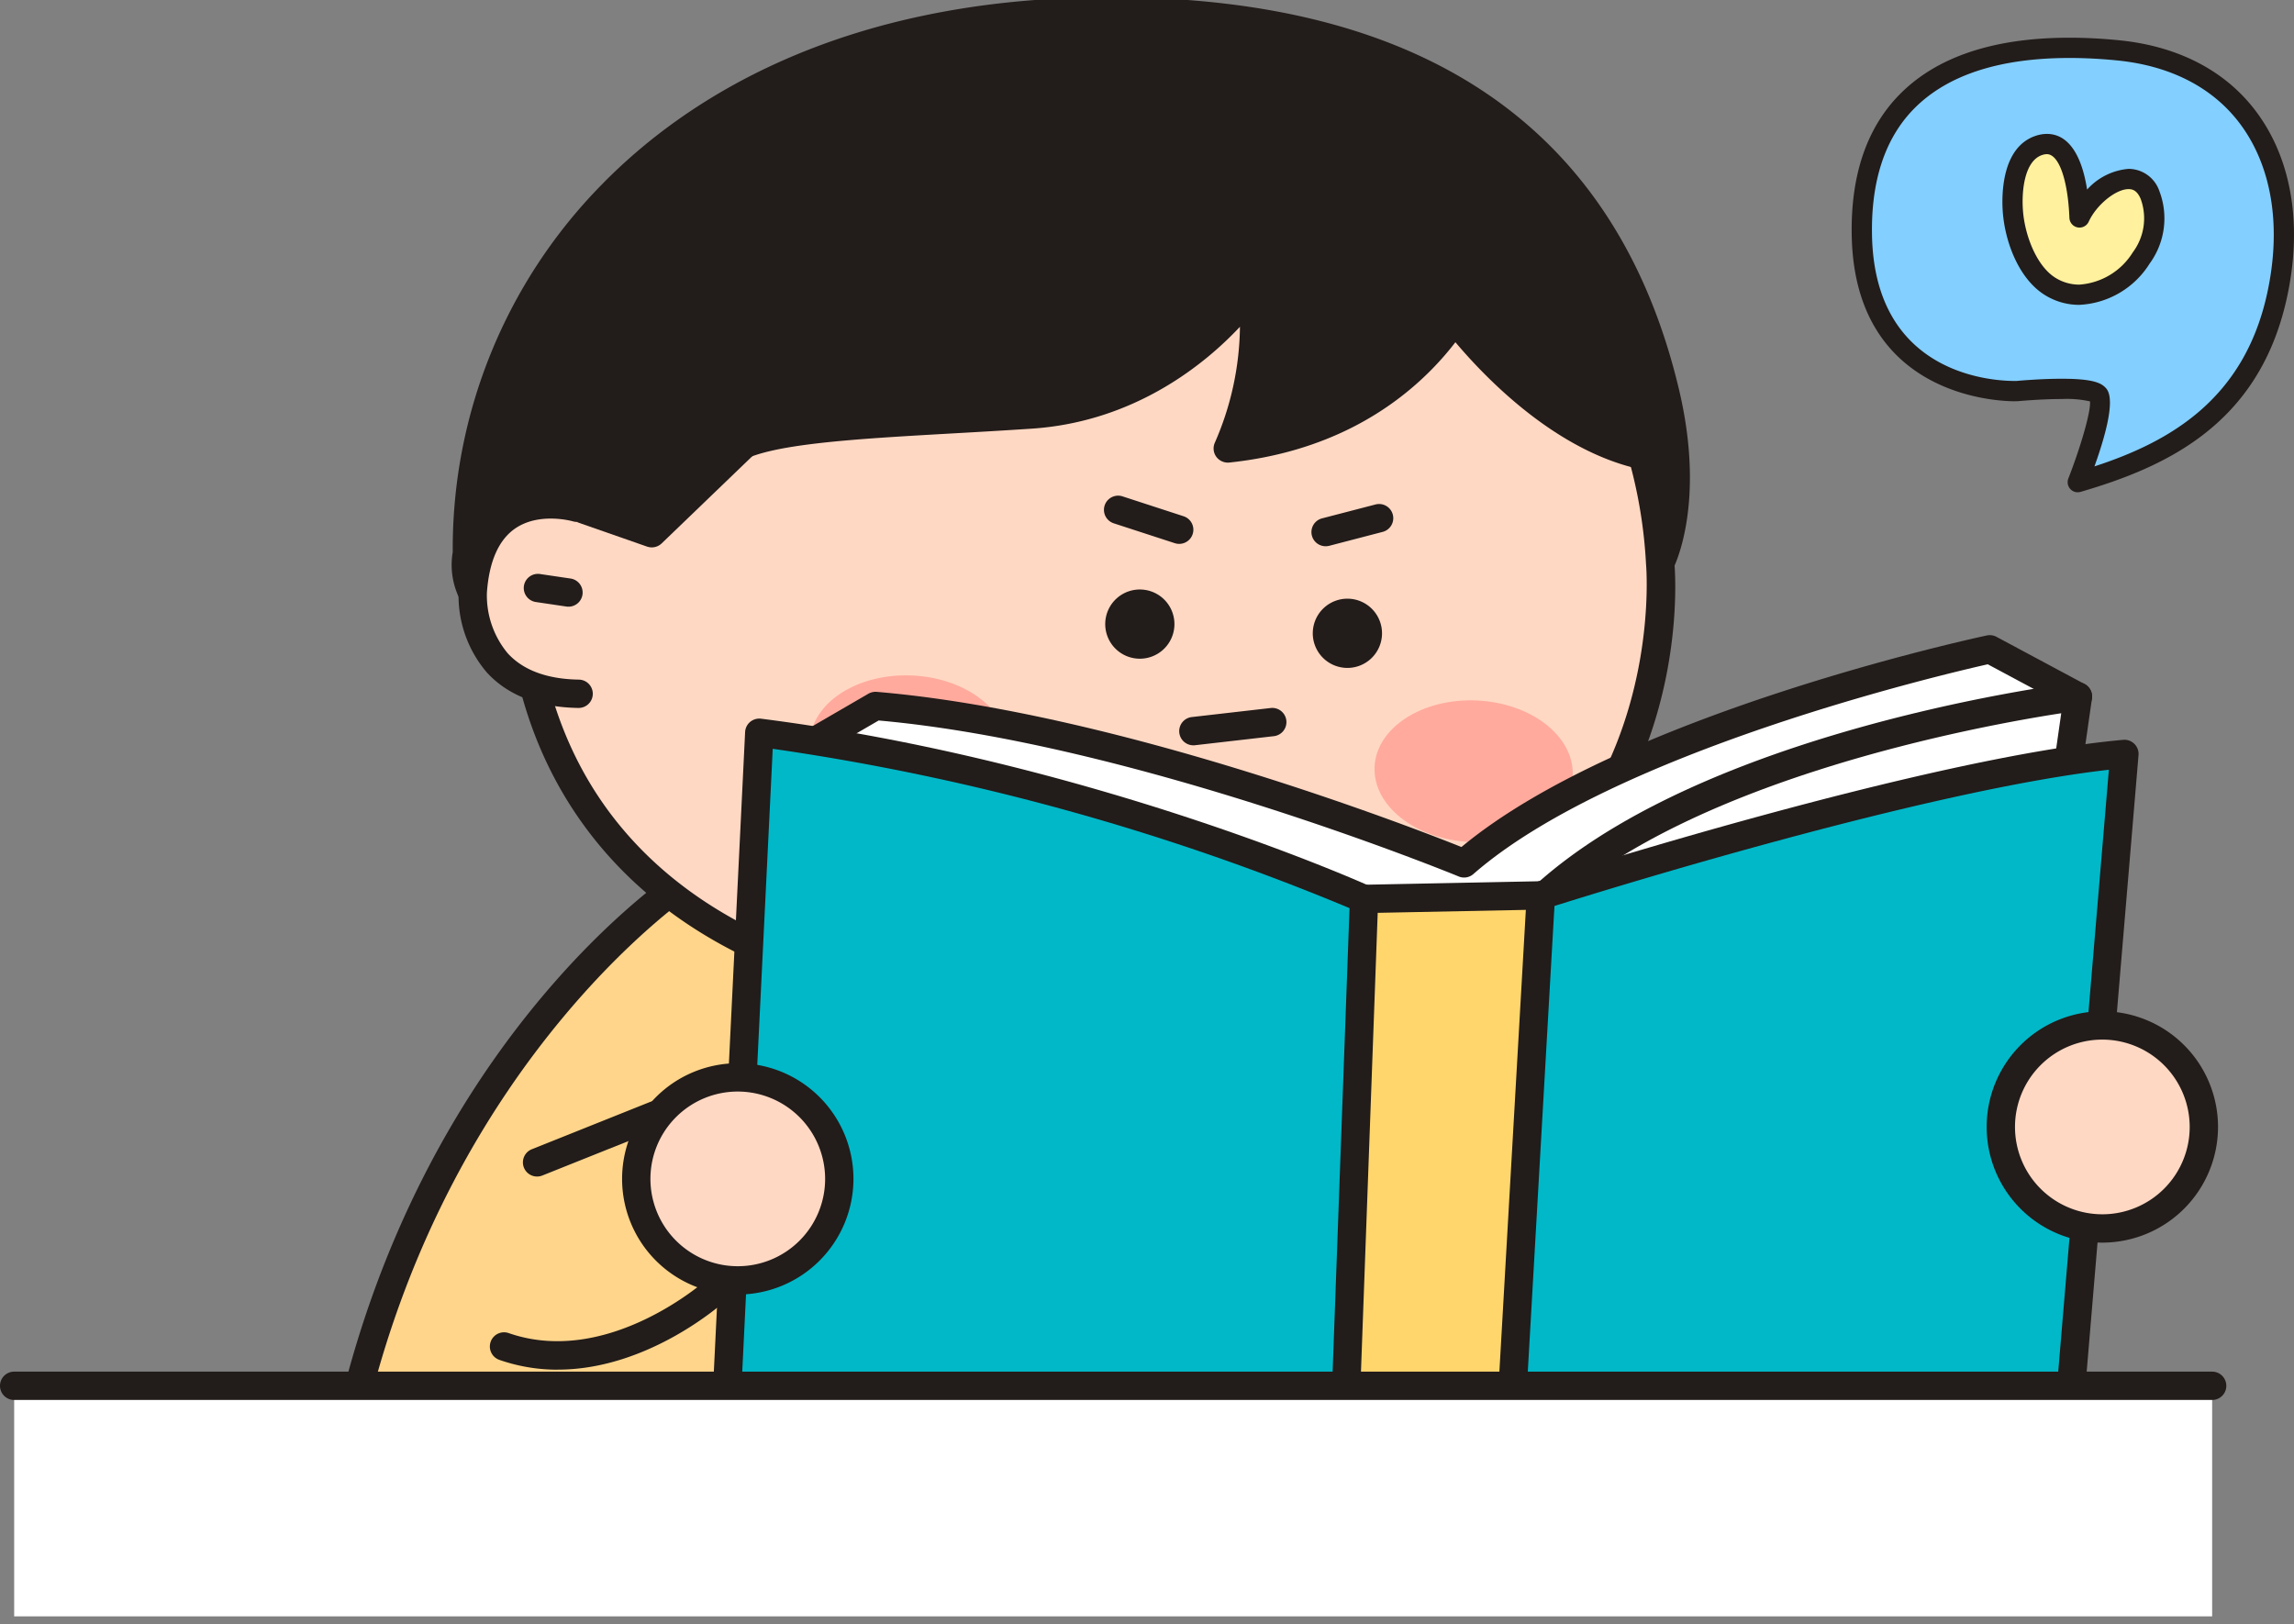 <svg xmlns="http://www.w3.org/2000/svg" xmlns:xlink="http://www.w3.org/1999/xlink" width="274" height="194" viewBox="0 0 274 194">
  <rect x="0" y="0" width="274" height="194" fill="#808080" stroke="none"/>
  <defs>
    <clipPath id="clip-path">
      <rect id="사각형_129" data-name="사각형 129" width="265.915" height="193.412" fill="none"/>
    </clipPath>
    <clipPath id="clip-path-2">
      <rect id="사각형_156" data-name="사각형 156" width="52.832" height="54.297" fill="none"/>
    </clipPath>
    <clipPath id="clip-아트보드_21">
      <rect width="274" height="194"/>
    </clipPath>
  </defs>
  <g id="아트보드_21" data-name="아트보드 – 21" clip-path="url(#clip-아트보드_21)">
    <g id="그룹_327" data-name="그룹 327" transform="translate(-1353.82 -1770.332)">
      <g id="그룹_65" data-name="그룹 65" transform="translate(1353.82 1770)">
        <g id="그룹_64" data-name="그룹 64" clip-path="url(#clip-path)">
          <path id="패스_836" data-name="패스 836" d="M59.044,48.966S28.589,68.705,18.438,114.951l58.653-1.692L97.957,89.572,84.422,47.838S67.5,40.507,59.044,48.966" transform="translate(23.156 56.375)" fill="#ffd58b"/>
          <path id="패스_837" data-name="패스 837" d="M19.379,117.585a1.693,1.693,0,0,1-1.651-2.055C27.653,70.309,56.3,50.327,58.915,48.59c3.025-2.953,7.232-4.449,12.509-4.449a41.388,41.388,0,0,1,14.614,3.088,1.7,1.7,0,0,1,.936,1.031l13.535,41.734a1.7,1.7,0,0,1-.341,1.64L79.3,115.321a1.689,1.689,0,0,1-1.22.573l-58.653,1.692ZM71.424,47.525c-4.419,0-7.866,1.2-10.242,3.582a1.638,1.638,0,0,1-.277.221c-.293.192-29.069,19.342-39.39,62.81l55.734-1.608L96.992,90.12,84,50.058a38.05,38.05,0,0,0-12.574-2.533" transform="translate(22.213 55.435)" fill="#221c1a"/>
          <path id="패스_838" data-name="패스 838" d="M167.322,66.643s3.763-7.086.589-20.4S154.506.487,101.053.751,24.234,35.735,24.8,65.492c0,0-3.192,12.655,21.388,9.98s121.138-8.829,121.138-8.829" transform="translate(30.97 0.94)" fill="#221c1a"/>
          <path id="패스_839" data-name="패스 839" d="M40.809,78.477h0c-7.318,0-12.367-1.717-15-5.1a9.12,9.12,0,0,1-1.764-7.1A61.989,61.989,0,0,1,41.834,22.392C51.723,12.267,70.185.158,101.984,0h.656c37.623,0,60.451,15.744,67.854,46.791,3.285,13.779-.573,21.275-.74,21.586a1.694,1.694,0,0,1-1.385.9c-.966.061-96.8,6.183-121.064,8.823a60.692,60.692,0,0,1-6.5.381M102.641,3.384H102C77.758,3.508,57.789,10.9,44.256,24.758A58.57,58.57,0,0,0,27.428,66.4a1.651,1.651,0,0,1-.052.444,5.652,5.652,0,0,0,1.135,4.494c1.949,2.454,6.2,3.752,12.3,3.752a57.4,57.4,0,0,0,6.131-.361c22.958-2.5,109.622-8.092,120.168-8.771.783-2.15,2.463-8.446.095-18.385-6.991-29.324-28.713-44.193-64.563-44.193" transform="translate(30.032 -0.001)" fill="#221c1a"/>
          <path id="패스_840" data-name="패스 840" d="M58.6,31.618s.3-5.969.611-14.02c11.828-2.427,36.295-3.537,36.295-3.537s33.333,3.731,40.779,5.57S158.1,27.772,158.1,27.772a58.124,58.124,0,0,1,5.608,22.153s5.583,56.988-68.2,53.719l-4.268-.189c-73.781-3.269-63.178-59.539-63.178-59.539.142-.92.323-1.793.494-2.678l13.783.578Z" transform="translate(34.584 17.658)" fill="#ffd8c3"/>
          <path id="패스_841" data-name="패스 841" d="M102.458,106.411c-1.963,0-3.979-.045-6.064-.138l-4.27-.189c-25.539-1.13-43.992-8.644-54.84-22.34C23.455,66.3,27.191,45.423,27.36,44.544c.111-.729.257-1.475.4-2.224l.09-.462a1.7,1.7,0,0,1,1.733-1.367l13.26.555,15.067-9.45c.092-1.938.329-6.907.566-13.118a1.694,1.694,0,0,1,1.351-1.593c11.819-2.427,35.553-3.528,36.556-3.573a2.58,2.58,0,0,1,.266.009c1.365.153,33.527,3.767,41,5.61,7.5,1.848,21.5,7.972,22.087,8.232a1.7,1.7,0,0,1,.841.808,60.229,60.229,0,0,1,5.777,22.791c.081.808,1.9,21.3-12.664,37.364-11,12.134-28.237,18.286-51.231,18.286M30.9,43.932c-.074.388-.144.781-.208,1.184-.043.253-3.607,20.348,9.267,36.561C50.178,94.545,67.778,101.619,92.275,102.7l4.268.189q3.049.135,5.915.133c21.974,0,38.359-5.766,48.7-17.14C164.718,70.955,163,51.228,162.978,51.029A57.163,57.163,0,0,0,157.8,30.013c-2.732-1.178-14.58-6.224-20.968-7.8-7.02-1.733-38.117-5.256-40.425-5.516-1.879.088-23.1,1.132-34.6,3.246-.293,7.377-.564,12.7-.564,12.7A1.69,1.69,0,0,1,60.456,34L44.2,44.189a1.738,1.738,0,0,1-.972.259Z" transform="translate(33.628 16.716)" fill="#221c1a"/>
          <path id="패스_842" data-name="패스 842" d="M55.613,16.369c.866-.259,1.9-.508,3.032-.74-.309,8.049-.614,14.02-.614,14.02L42.7,44.4,27.99,39.266a61.077,61.077,0,0,1,3.788-12.482S45.7,19.317,55.613,16.369" transform="translate(35.152 19.627)" fill="#221c1a"/>
          <path id="패스_843" data-name="패스 843" d="M43.643,47.036a1.759,1.759,0,0,1-.557-.092L28.376,41.809a1.694,1.694,0,0,1-1.105-1.92,63.139,63.139,0,0,1,3.894-12.827,1.7,1.7,0,0,1,.756-.823c.573-.309,14.185-7.584,24.154-10.548.9-.268,1.983-.528,3.172-.776a1.692,1.692,0,0,1,2.033,1.723c-.309,8.062-.614,14.043-.614,14.043a1.7,1.7,0,0,1-.517,1.132L44.816,46.564a1.7,1.7,0,0,1-1.173.471M30.891,39.1l12.328,4.3,14.1-13.565c.077-1.561.275-5.73.494-11.121-.271.07-.528.142-.769.217-8.572,2.545-20.389,8.638-23,10.009A59.138,59.138,0,0,0,30.891,39.1" transform="translate(34.209 18.684)" fill="#221c1a"/>
          <path id="패스_844" data-name="패스 844" d="M37.522,27.269S26.012,23.748,25.04,37.258c0,0-.911,12,12.626,12.222" transform="translate(31.431 33.727)" fill="#ffd8c3"/>
          <path id="패스_845" data-name="패스 845" d="M38.61,52.111h-.029c-4.753-.079-8.435-1.511-10.941-4.264a14.125,14.125,0,0,1-3.345-9.779c.345-4.794,1.978-8.225,4.85-10.194,4.273-2.926,9.592-1.349,9.813-1.284a1.693,1.693,0,0,1-.984,3.239c-.036-.011-4.022-1.164-6.935.848-1.969,1.36-3.1,3.932-3.37,7.638a10.811,10.811,0,0,0,2.49,7.275c1.857,2.019,4.708,3.075,8.478,3.136a1.692,1.692,0,0,1-.027,3.384" transform="translate(30.489 32.788)" fill="#221c1a"/>
          <path id="패스_846" data-name="패스 846" d="M33.071,34.458a1.558,1.558,0,0,1-.25-.018L29.175,33.9a1.691,1.691,0,1,1,.5-3.345l3.645.539a1.691,1.691,0,0,1-.246,3.364" transform="translate(34.826 38.345)" fill="#221c1a"/>
          <path id="패스_847" data-name="패스 847" d="M72.783,45.176c-.208,4.67,4.922,8.69,11.458,8.976s12-3.257,12.207-7.927S91.523,37.54,84.99,37.249s-12,3.262-12.207,7.927" transform="translate(91.399 46.759)" fill="#ffaa9d"/>
          <path id="패스_848" data-name="패스 848" d="M42.883,43.852c-.208,4.665,4.922,8.685,11.458,8.976s12-3.262,12.207-7.927-4.925-8.69-11.458-8.976-12,3.257-12.207,7.927" transform="translate(53.848 45.096)" fill="#ffaa9d"/>
          <path id="패스_849" data-name="패스 849" d="M69.512,35.8a4.135,4.135,0,1,0,4.315-3.948A4.137,4.137,0,0,0,69.512,35.8" transform="translate(87.293 39.999)" fill="#221c1a"/>
          <path id="패스_850" data-name="패스 850" d="M58.523,35.315a4.133,4.133,0,1,0,4.313-3.948,4.129,4.129,0,0,0-4.313,3.948" transform="translate(73.492 39.387)" fill="#221c1a"/>
          <path id="패스_851" data-name="패스 851" d="M131.823,21.2s-6.792,17.386-29.477,19.77c0,0,4.561-9.583,2.709-18.7,0,0-9.256,13.513-26.24,14.645s-31.291,1.247-35.95,4.428-7.589-7.113-7.589-7.113L51.884,16.155l55.206-5.834s17.738-1.1,24.733,10.882" transform="translate(44.302 12.929)" fill="#221c1a"/>
          <path id="패스_852" data-name="패스 852" d="M42.034,44.592c-4.656,0-7.016-7.451-7.442-8.947a1.686,1.686,0,0,1,.381-1.608L51.58,15.954a1.675,1.675,0,0,1,1.069-.537l55.206-5.836c.072,0,.535-.036,1.347-.036,4.261,0,18.658.848,25.024,11.746a1.7,1.7,0,0,1,.115,1.471c-.293.749-7.435,18.374-30.878,20.837a1.721,1.721,0,0,1-1.557-.706,1.687,1.687,0,0,1-.149-1.7,35.306,35.306,0,0,0,2.985-13.815C100.752,31.641,92.337,38.72,79.869,39.55c-3.271.217-6.441.4-9.461.568-11.952.679-22.272,1.266-25.647,3.569a4.779,4.779,0,0,1-2.727.9m-3.9-8.99c.887,2.547,2.567,5.606,3.9,5.606a1.511,1.511,0,0,0,.821-.314C47,38.061,56.74,37.507,70.214,36.74c3.012-.169,6.172-.347,9.43-.566,15.924-1.06,24.871-13.783,24.959-13.912a1.691,1.691,0,0,1,3.052.62c1.34,6.6-.429,13.3-1.717,16.964,16.7-2.881,23.416-14.517,24.914-17.575-6.686-10.183-22.529-9.319-22.717-9.317l-54.5,5.761Z" transform="translate(43.36 11.987)" fill="#221c1a"/>
          <path id="패스_853" data-name="패스 853" d="M76.675,16.57S86.6,30.559,99.249,33.753c0,0-2.263-8.381-5.15-11.142S76.675,16.57,76.675,16.57" transform="translate(96.294 20.809)" fill="#221c1a"/>
          <path id="패스_854" data-name="패스 854" d="M100.191,36.39a1.606,1.606,0,0,1-.413-.052C86.672,33.027,76.656,19.083,76.236,18.492a1.694,1.694,0,0,1,1.753-2.63c2.5.566,15.148,3.535,18.221,6.472,3.14,3,5.371,11.02,5.615,11.922a1.691,1.691,0,0,1-1.633,2.134M82.155,20.382c3.3,3.684,8.9,9.051,15.439,11.685-.927-2.653-2.305-5.935-3.724-7.289-1.367-1.308-6.781-3.066-11.715-4.4" transform="translate(95.352 19.866)" fill="#221c1a"/>
          <path id="패스_855" data-name="패스 855" d="M71.128,31.88a1.692,1.692,0,0,1-.424-3.33l6.386-1.66a1.692,1.692,0,1,1,.853,3.276l-6.386,1.663a1.886,1.886,0,0,1-.429.052" transform="translate(87.205 33.702)" fill="#221c1a"/>
          <path id="패스_856" data-name="패스 856" d="M67.458,32.158a1.761,1.761,0,0,1-.526-.081l-7.323-2.384a1.693,1.693,0,0,1,1.049-3.219l7.32,2.384a1.692,1.692,0,0,1-.521,3.3" transform="translate(73.394 33.142)" fill="#221c1a"/>
          <path id="패스_857" data-name="패스 857" d="M64.127,42.1a1.693,1.693,0,0,1-.192-3.375l9.459-1.085a1.693,1.693,0,0,1,.386,3.363L64.321,42.09a1.4,1.4,0,0,1-.194.014" transform="translate(78.413 47.262)" fill="#221c1a"/>
          <path id="패스_858" data-name="패스 858" d="M190.451,45.81l6.016-5.64-10.528-5.64S141.587,44.008,123.152,60.1c0,0-39.1-16.17-70.309-18.8L41.187,48.066l30.831,30.08,62.036,22.18,48.878-32.331Z" transform="translate(51.726 43.366)" fill="#fff"/>
          <path id="패스_859" data-name="패스 859" d="M135,102.96a1.647,1.647,0,0,1-.568-.1L72.39,80.679a1.626,1.626,0,0,1-.614-.381L40.945,50.22a1.692,1.692,0,0,1,.334-2.673l11.656-6.768a1.723,1.723,0,0,1,.99-.226c28.39,2.393,63.611,16.044,69.851,18.534,18.961-15.773,60.947-24.882,62.752-25.27a1.7,1.7,0,0,1,1.15.162l10.528,5.64a1.693,1.693,0,0,1,.359,2.727L192.858,47.7l-7.381,21.785a1.692,1.692,0,0,1-.67.866L135.929,102.68a1.691,1.691,0,0,1-.934.28M73.877,77.62l60.893,21.771,47.687-31.546,7.334-21.636a1.662,1.662,0,0,1,.447-.69l4.3-4.029-7.9-4.23C181.3,38.463,141.95,47.7,125.2,62.316a1.683,1.683,0,0,1-1.757.289c-.388-.162-38.778-15.917-69.276-18.631L44.9,49.354Z" transform="translate(50.783 42.423)" fill="#221c1a"/>
          <path id="패스_860" data-name="패스 860" d="M144.646,55.452l2.633-18.421s-48.5,6.014-66.925,27.07l21.431,6.014Z" transform="translate(100.914 46.505)" fill="#fff"/>
          <path id="패스_861" data-name="패스 861" d="M102.727,72.753a1.651,1.651,0,0,1-.458-.063L80.838,66.673a1.693,1.693,0,0,1-.817-2.743c18.634-21.3,65.984-27.386,67.99-27.634a1.671,1.671,0,0,1,1.417.494,1.7,1.7,0,0,1,.467,1.423l-2.633,18.424A1.693,1.693,0,0,1,146.135,58L103.273,72.663a1.731,1.731,0,0,1-.546.09M84.446,64.172l18.232,5.116,41.382-14.156,2.166-15.162c-9.247,1.419-45.187,7.866-61.779,24.2" transform="translate(99.972 45.562)" fill="#221c1a"/>
          <path id="패스_862" data-name="패스 862" d="M84.172,56.967s46.04-14.783,69.7-16.9l-7.6,90.393-66.738,7.6.636-40.547Z" transform="translate(99.873 50.323)" fill="#00b8c8"/>
          <path id="패스_863" data-name="패스 863" d="M80.468,140.7a1.7,1.7,0,0,1-1.137-.438,1.684,1.684,0,0,1-.555-1.281l.634-40.549,4.02-40.687A1.689,1.689,0,0,1,84.6,56.3c1.888-.609,46.491-14.868,70.061-16.973a1.69,1.69,0,0,1,1.836,1.827l-7.6,90.393a1.693,1.693,0,0,1-1.493,1.541l-66.738,7.6a1.841,1.841,0,0,1-.192.009m6.219-81.511-3.9,39.437-.6,38.483,63.446-7.226,7.316-86.98c-21.645,2.441-59.469,14.147-66.264,16.285" transform="translate(98.932 49.382)" fill="#221c1a"/>
          <path id="패스_864" data-name="패스 864" d="M128.114,72.738,115.018,58.8A281.271,281.271,0,0,0,42.792,38.947l-4.647,95.038s54.91,4.225,73.918,5.913l8.024-23.226Z" transform="translate(47.905 48.912)" fill="#00b8c8"/>
          <path id="패스_865" data-name="패스 865" d="M113,142.53c-.05,0-.1,0-.151,0-18.78-1.672-73.347-5.87-73.9-5.915a1.691,1.691,0,0,1-1.561-1.769l4.647-95.038a1.692,1.692,0,0,1,.6-1.214,1.735,1.735,0,0,1,1.3-.384c39.5,5.046,72.386,19.845,72.714,20a1.676,1.676,0,0,1,.532.379l13.1,13.935a1.693,1.693,0,0,1,.431,1.464l-8.026,43.931a1.736,1.736,0,0,1-.063.248L114.6,141.395a1.7,1.7,0,0,1-1.6,1.135m-72.147-9.163c9.055.7,53.076,4.106,70.979,5.674l7.553-21.862,7.85-42.963L114.963,61.149a283.485,283.485,0,0,0-69.63-19.342Z" transform="translate(46.963 47.971)" fill="#221c1a"/>
          <path id="패스_866" data-name="패스 866" d="M94.989,47.561l-4.647,81.1-19.43.424,2.957-81.1Z" transform="translate(89.056 59.729)" fill="#ffd66c"/>
          <path id="패스_867" data-name="패스 867" d="M71.854,131.715a1.692,1.692,0,0,1-1.692-1.753l2.957-81.1a1.694,1.694,0,0,1,1.656-1.629L95.9,46.811a1.6,1.6,0,0,1,1.252.521,1.684,1.684,0,0,1,.469,1.268l-4.645,81.1a1.688,1.688,0,0,1-1.654,1.595l-19.43.424Zm4.588-81.128-2.833,77.706,16.075-.35,4.453-77.71Z" transform="translate(88.114 58.786)" fill="#221c1a"/>
          <path id="패스_868" data-name="패스 868" d="M33.688,69.322A12.125,12.125,0,1,0,45.813,57.2,12.123,12.123,0,0,0,33.688,69.322" transform="translate(42.308 71.831)" fill="#ffd8c3"/>
          <path id="패스_869" data-name="패스 869" d="M46.755,84.081A13.817,13.817,0,1,1,60.572,70.264,13.831,13.831,0,0,1,46.755,84.081m0-24.251A10.433,10.433,0,1,0,57.189,70.264,10.444,10.444,0,0,0,46.755,59.831" transform="translate(41.366 70.89)" fill="#221c1a"/>
          <path id="패스_870" data-name="패스 870" d="M105.938,66.572a12.125,12.125,0,1,0,12.125-12.125,12.123,12.123,0,0,0-12.125,12.125" transform="translate(133.045 68.378)" fill="#ffd8c3"/>
          <path id="패스_871" data-name="패스 871" d="M119.005,81.331a13.817,13.817,0,1,1,13.817-13.817,13.831,13.831,0,0,1-13.817,13.817m0-24.251a10.433,10.433,0,1,0,10.433,10.433,10.444,10.444,0,0,0-10.433-10.433" transform="translate(132.103 67.436)" fill="#221c1a"/>
          <line id="선_9" data-name="선 9" x1="14.099" y2="5.64" transform="translate(64.151 133.541)" fill="#ffd58b"/>
          <path id="패스_872" data-name="패스 872" d="M29.381,67.47a1.69,1.69,0,0,1-.629-3.26l14.1-5.64a1.69,1.69,0,0,1,1.252,3.14l-14.1,5.64a1.7,1.7,0,0,1-.625.12" transform="translate(34.771 73.402)" fill="#221c1a"/>
          <path id="패스_873" data-name="패스 873" d="M34.06,78.925a21.07,21.07,0,0,1-6.986-1.171,1.692,1.692,0,1,1,1.112-3.2c11.886,4.133,23.567-6.314,23.687-6.42a1.691,1.691,0,0,1,2.274,2.5c-.442.4-9.263,8.284-20.086,8.284" transform="translate(32.574 85.02)" fill="#221c1a"/>
          <path id="패스_1235" data-name="패스 1235" d="M0,0H262.532V28.218H0Z" transform="translate(1.692 165.193)" fill="#fff"/>
          <path id="패스_874" data-name="패스 874" d="M264.224,76.163H1.692a1.692,1.692,0,1,1,0-3.384H264.224a1.692,1.692,0,1,1,0,3.384" transform="translate(0 91.4)" fill="#221c1a"/>
        </g>
      </g>
      <g id="그룹_78" data-name="그룹 78" transform="translate(1574.988 1774.836)">
        <g id="그룹_77" data-name="그룹 77" clip-path="url(#clip-path-2)">
          <path id="패스_1163" data-name="패스 1163" d="M19.293,41.751S1.161,42.556.758,23.215,15.264-.56,31.382,1.054,53.543,15.962,50.32,30.468,36.217,49.809,26.546,52.63c0,0,3.626-9.268,2.418-10.476s-9.671-.4-9.671-.4" transform="translate(0.459 0.459)" fill="#83cfff"/>
          <path id="패스_1164" data-name="패스 1164" d="M27.005,54.3a1.207,1.207,0,0,1-1.125-1.649c1.4-3.573,2.711-7.969,2.585-9.21a12.706,12.706,0,0,0-3.356-.282c-2.51,0-5.216.255-5.243.256l-.421.011C17.5,43.423.408,42.868.008,23.7-.142,16.5,1.77,10.817,5.69,6.815,10.119,2.29,16.953,0,26,0,27.9,0,29.9.1,31.96.308c7.19.719,12.917,3.759,16.554,8.791,4.121,5.7,5.343,13.54,3.444,22.089C48.633,46.151,37.648,51.243,27.344,54.249a1.289,1.289,0,0,1-.338.047m-1.9-13.558c3.646,0,4.637.49,5.167,1.02.4.4,1.554,1.552-1.275,9.45C37.9,48.3,46.793,43.29,49.6,30.664c1.747-7.864.667-15.018-3.041-20.149-3.222-4.457-8.354-7.153-14.835-7.8-1.978-.2-3.9-.295-5.717-.295-8.376,0-14.628,2.049-18.588,6.089-3.448,3.522-5.125,8.615-4.99,15.139C2.769,40.167,16.664,41,19.446,41l.255,0c.052-.006,2.787-.263,5.409-.263" transform="translate(0 0.001)" fill="#221c1a"/>
          <path id="패스_1165" data-name="패스 1165" d="M28.346,13.97c-1.752-4.165-6.866-.724-8.423,2.679-.161-3.994-1.167-9.806-4.835-8.61-2.972.974-3.307,5.327-3.128,7.833.224,3.128,1.7,7.388,4.561,9.077C22.848,28.7,31.029,20.357,28.346,13.97" transform="translate(7.292 4.821)" fill="#fff19e"/>
          <path id="패스_1166" data-name="패스 1166" d="M20.347,27.549h0a7.734,7.734,0,0,1-3.984-1.1c-3.2-1.892-4.892-6.4-5.151-10.035-.127-1.783-.219-7.7,3.96-9.066a4.226,4.226,0,0,1,1.307-.219c2.471,0,4.131,2.334,4.806,6.65a7.476,7.476,0,0,1,4.956-2.474,3.9,3.9,0,0,1,3.676,2.653,9.141,9.141,0,0,1-1.157,8.652,10.489,10.489,0,0,1-8.413,4.938m-3.868-18a1.824,1.824,0,0,0-.558.1c-2,.654-2.487,3.962-2.3,6.594.213,3,1.644,6.753,3.97,8.128a5.351,5.351,0,0,0,2.755.762,8.163,8.163,0,0,0,6.4-3.86,6.765,6.765,0,0,0,.941-6.376c-.437-1.04-1-1.172-1.447-1.172-1.534,0-3.847,1.889-4.761,3.888a1.208,1.208,0,0,1-2.306-.453c-.182-4.552-1.265-7.611-2.695-7.611" transform="translate(6.834 4.363)" fill="#221c1a"/>
        </g>
      </g>
    </g>
  </g>
</svg>
